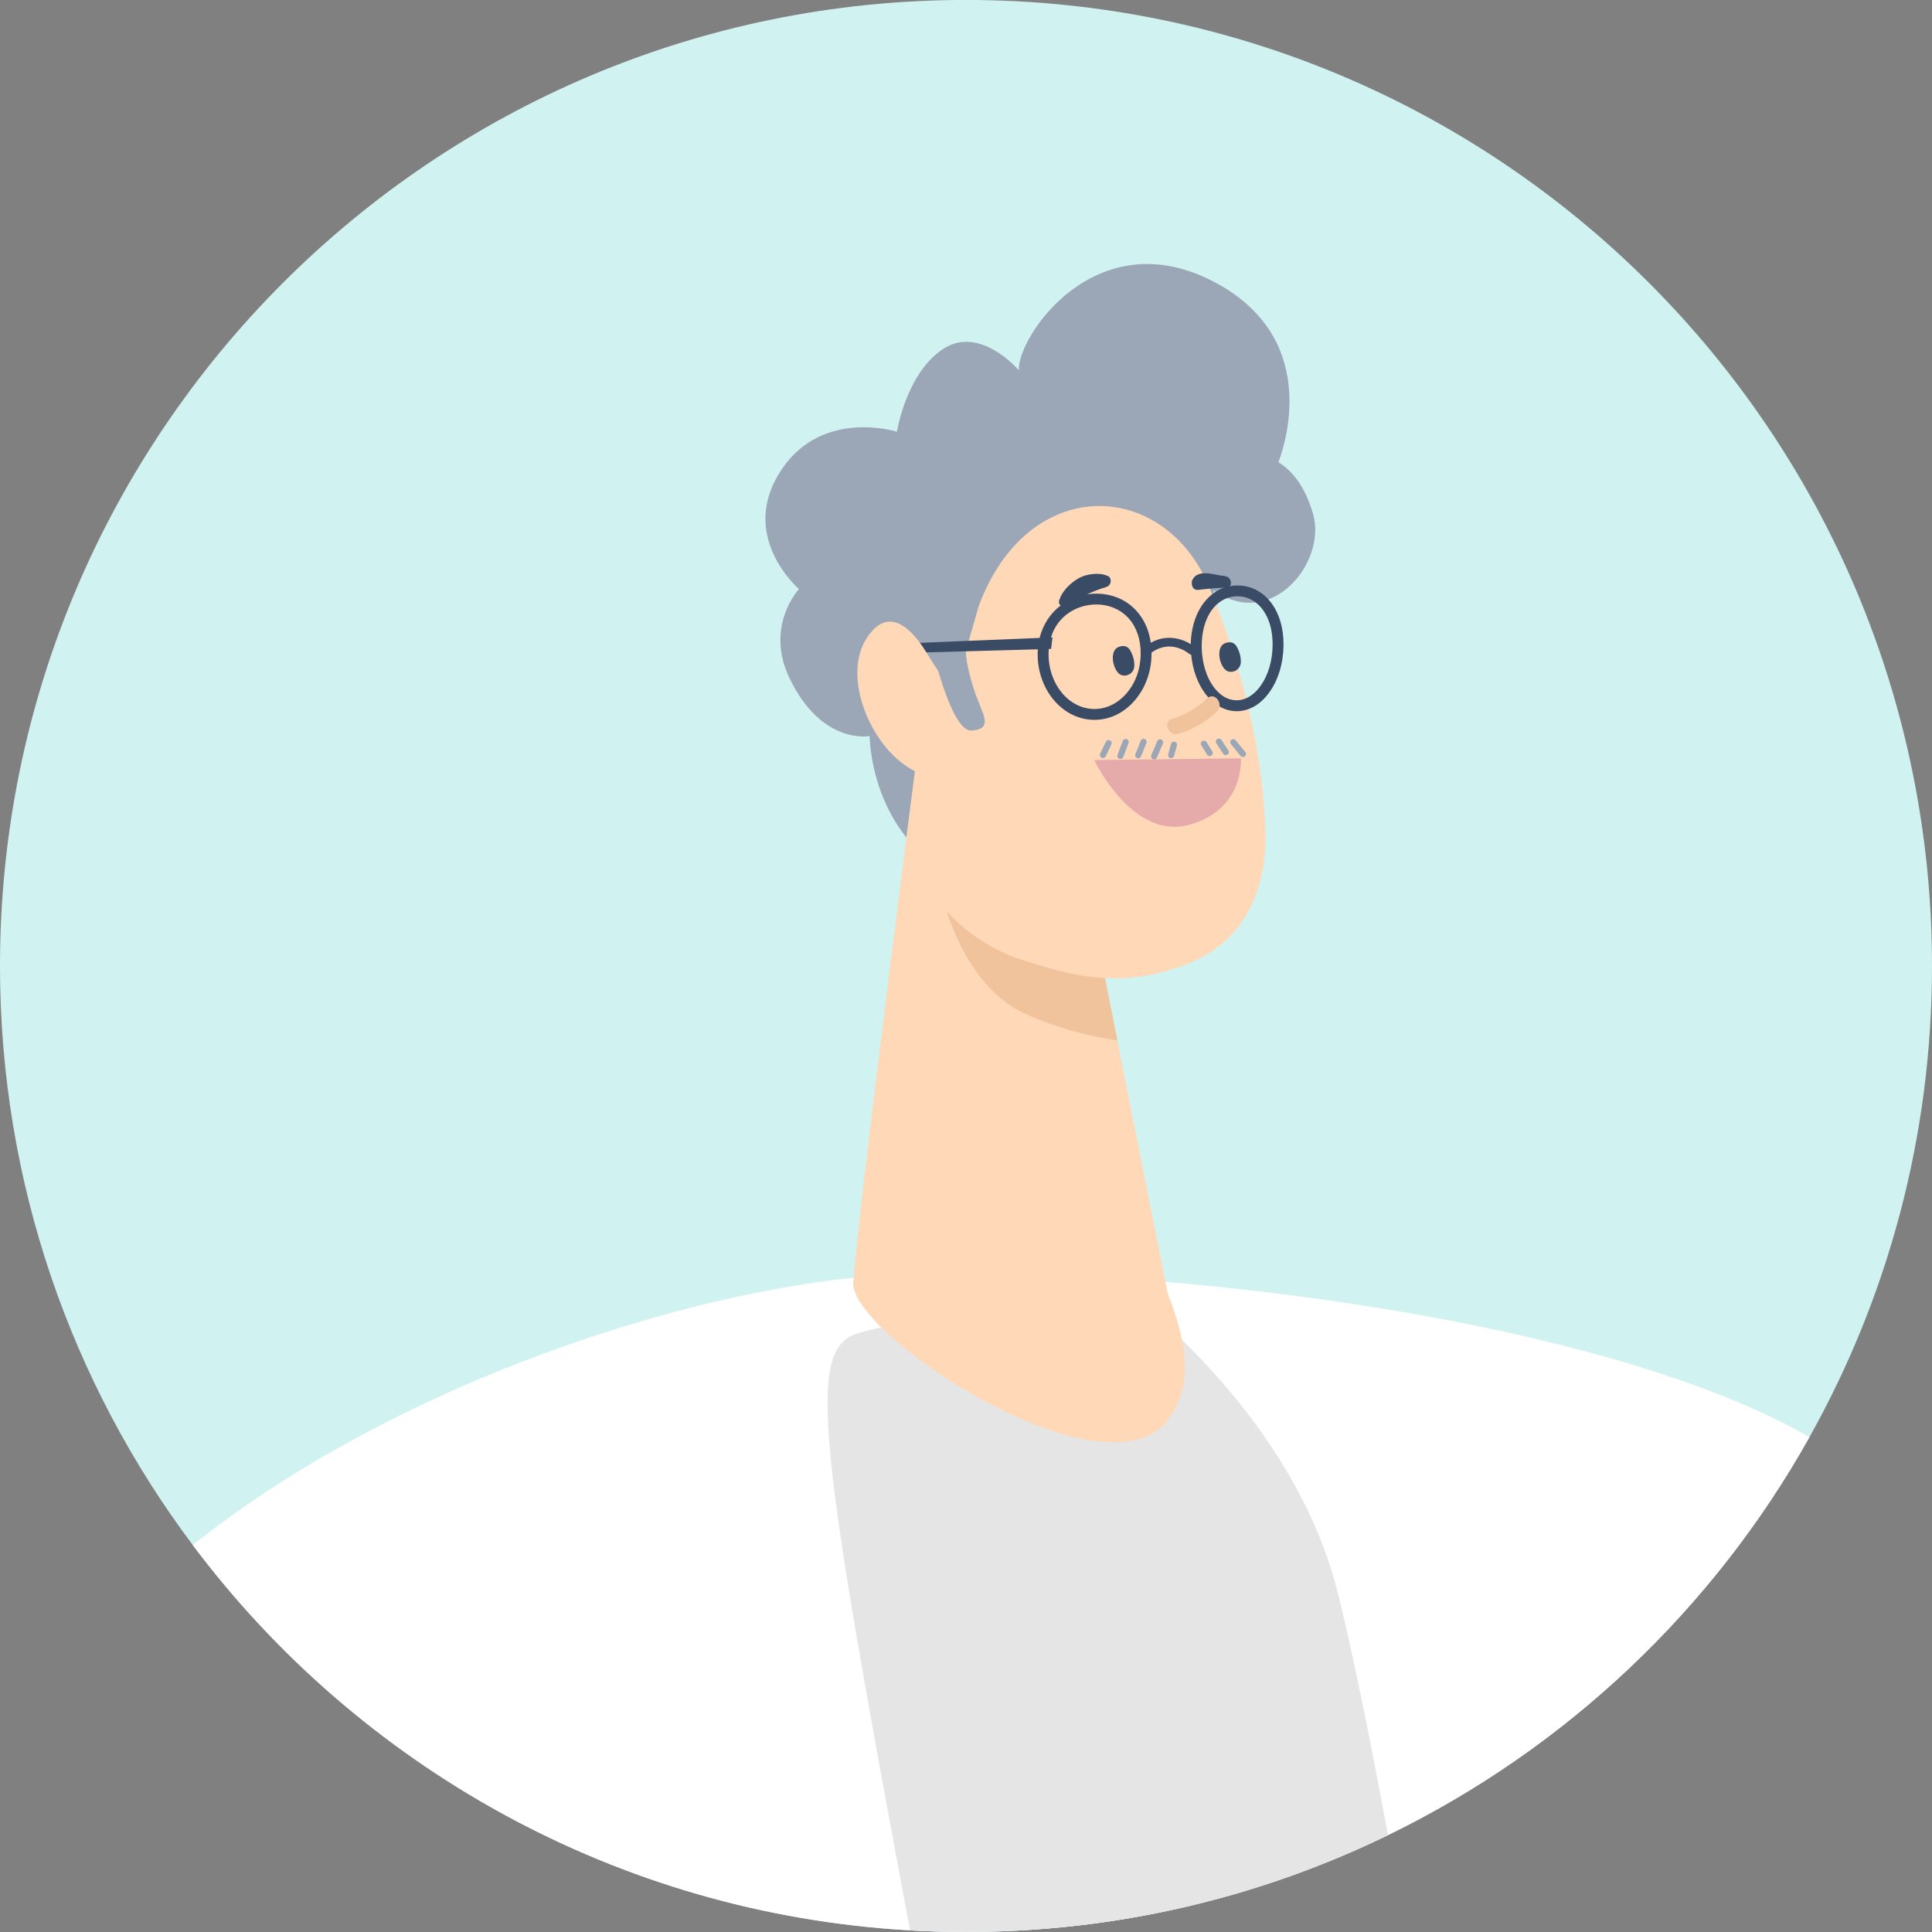 <svg width="90" height="90" viewBox="0 0 90 90" fill="none" xmlns="http://www.w3.org/2000/svg">
<rect x="0" y="0" width="90" height="90" fill="#808080" stroke="none"/>
<path d="M0 44.997C0 55.115 3.341 64.455 8.977 71.971C16.7 82.266 28.732 89.144 42.397 89.923C43.258 89.971 44.126 89.997 44.999 89.997C52.048 89.997 58.72 88.375 64.659 85.485C72.946 81.455 79.809 74.956 84.293 66.944C87.927 60.452 90 52.966 90 44.997C89.999 20.144 69.85 -0.002 44.999 -0.002C20.148 -0.002 0 20.144 0 44.997Z" fill="#D0F3F2"/>
<path d="M36.426 21.846C38.358 19.015 41.782 20.112 41.782 20.112C41.782 20.112 42.208 17.395 43.931 16.258C45.655 15.121 47.462 17.249 47.462 17.249C47.377 15.699 51.041 10.25 56.538 13.121C61.42 15.672 59.946 20.489 59.555 21.535C60.072 21.848 60.762 22.518 61.171 23.952C61.807 26.185 59.24 29.396 56.547 27.506C55.795 32.318 56.472 38.24 55.693 38.521C54.491 38.951 44.961 41.832 42.73 39.583C40.498 37.334 40.514 34.289 40.514 34.289C40.514 34.289 38.276 34.725 36.775 31.584C35.614 29.154 37.22 27.439 37.22 27.439C37.22 27.439 34.31 24.954 36.429 21.848L36.426 21.846Z" fill="#9BA6B7"/>
<path d="M42.396 89.924C43.257 89.973 44.124 89.998 44.997 89.998C52.046 89.998 58.718 88.377 64.658 85.487C72.945 81.457 79.808 74.957 84.292 66.946C77.285 62.92 64.783 60.603 54.289 59.714C49.022 59.266 44.261 59.178 40.957 59.415C40.568 59.443 40.169 59.478 39.764 59.52C30.89 60.44 18.023 64.772 8.978 71.972C16.7 82.268 28.732 89.145 42.397 89.924H42.396Z" fill="white"/>
<path d="M42.395 89.925C43.257 89.973 44.124 89.999 44.997 89.999C52.046 89.999 58.718 88.377 64.658 85.487C63.58 79.621 62.693 75.655 62.3 74.12C60.953 68.845 57.413 64.7 55.057 62.412C53.747 61.138 52.801 60.438 52.801 60.438C52.801 60.438 44.749 61.066 41.054 61.838C40.592 61.933 40.197 62.032 39.896 62.133C37.593 62.896 38.135 67.21 42.395 89.926V89.925Z" fill="#E5E5E5"/>
<path d="M39.746 59.732C39.556 62.16 51.594 70.088 54.453 66.078C55.291 64.905 55.604 63.31 54.397 60.256L52.05 48.464L50.973 43.039L49.989 38.093L42.645 35.725C42.645 35.725 40.082 55.481 39.745 59.733L39.746 59.732Z" fill="#FFD9B7"/>
<path d="M43.777 41.185C43.777 41.185 44.55 45.857 47.9 47.294C49.398 47.937 50.849 48.301 52.052 48.465L50.975 43.04C48.184 42.564 44.472 41.829 43.777 41.185Z" fill="#F1C39C"/>
<path d="M45.582 28.268L42.796 38.015C42.134 41.298 44.953 43.873 47.659 44.733C50.21 45.543 52.45 46.097 55.521 44.813C57.398 44.029 59.08 42.151 58.942 38.544C58.764 33.864 57.27 29.605 56.342 27.371C54.228 22.277 47.862 22.046 45.58 28.267L45.582 28.268Z" fill="#FFD9B7"/>
<path d="M52.154 30.122C52.235 30.101 52.486 30.017 52.65 30.297C52.773 30.507 52.856 30.786 52.84 31.041C52.821 31.339 52.528 31.536 52.249 31.453C51.861 31.337 51.604 30.269 52.155 30.122H52.154Z" fill="#3A4B66"/>
<path d="M57.114 29.947C57.196 29.925 57.447 29.841 57.611 30.121C57.734 30.332 57.817 30.61 57.801 30.865C57.782 31.163 57.489 31.36 57.21 31.277C56.822 31.162 56.565 30.093 57.116 29.947H57.114Z" fill="#3A4B66"/>
<path d="M51.562 26.816C51.194 26.653 50.59 26.74 50.252 26.934C49.903 27.136 49.511 27.488 49.37 27.888C49.344 27.931 49.332 27.975 49.333 28.019C49.333 28.019 49.333 28.021 49.333 28.022C49.316 28.111 49.36 28.174 49.421 28.206C49.507 28.284 49.64 28.312 49.763 28.216C50.265 27.829 50.928 27.523 51.527 27.348C51.817 27.263 51.797 26.85 51.56 26.818L51.562 26.816Z" fill="#3A4B66"/>
<path d="M57.09 26.849C57.069 26.84 57.047 26.833 57.022 26.83C56.842 26.814 56.612 26.755 56.385 26.724C56.367 26.72 56.351 26.716 56.338 26.716C56.332 26.716 56.325 26.716 56.32 26.716C55.988 26.68 55.671 26.716 55.53 27.05C55.513 27.093 55.511 27.135 55.523 27.172C55.511 27.328 55.616 27.502 55.81 27.479C56.246 27.43 56.681 27.384 57.122 27.379C57.444 27.375 57.389 26.887 57.091 26.846L57.09 26.849Z" fill="#3A4B66"/>
<path d="M53.554 30.415C53.595 30.416 53.637 30.405 53.675 30.38C54.561 29.764 55.352 30.423 55.386 30.451C55.47 30.523 55.596 30.511 55.667 30.425C55.738 30.338 55.728 30.211 55.643 30.137C55.284 29.827 54.362 29.406 53.449 30.042C53.358 30.105 53.334 30.232 53.395 30.326C53.433 30.383 53.492 30.413 53.554 30.416V30.415Z" fill="#3A4B66"/>
<path d="M48.345 30.246C48.357 30.064 48.385 29.887 48.428 29.718C48.585 29.09 48.935 28.564 49.414 28.201C49.764 27.931 50.184 27.754 50.646 27.685H50.649C50.799 27.663 50.955 27.651 51.113 27.655C51.839 27.667 52.486 27.951 52.942 28.457C53.302 28.854 53.527 29.36 53.608 29.942C53.629 30.089 53.641 30.239 53.641 30.396C53.642 30.411 53.642 30.423 53.642 30.435V30.502C53.63 31.316 53.346 32.078 52.844 32.648C52.334 33.231 51.658 33.547 50.941 33.533C50.864 33.532 50.786 33.526 50.709 33.517C49.358 33.359 48.313 32.02 48.338 30.416C48.34 30.359 48.341 30.301 48.346 30.243L48.345 30.246ZM50.95 33.028C51.516 33.037 52.053 32.783 52.464 32.314C52.675 32.073 52.842 31.792 52.955 31.484C53.069 31.177 53.13 30.842 53.137 30.494C53.148 29.806 52.952 29.219 52.57 28.796C52.254 28.449 51.821 28.232 51.334 28.175C51.261 28.166 51.184 28.161 51.106 28.159C50.197 28.145 49.269 28.668 48.958 29.694C48.906 29.86 48.872 30.037 48.856 30.23C48.852 30.293 48.848 30.359 48.847 30.424C48.822 31.839 49.767 33.006 50.951 33.026L50.95 33.028Z" fill="#3A4B66"/>
<path d="M56.469 27.683C56.488 27.667 56.507 27.654 56.526 27.639C56.562 27.612 56.598 27.587 56.635 27.565C56.752 27.49 56.868 27.428 56.998 27.383H56.999L57.005 27.382C57.097 27.348 57.192 27.323 57.292 27.305C57.418 27.281 57.545 27.27 57.678 27.272C58.216 27.28 58.709 27.508 59.083 27.919C59.128 27.968 59.17 28.02 59.212 28.074C59.593 28.574 59.791 29.246 59.791 30.02V30.091C59.779 30.895 59.553 31.65 59.154 32.218C58.878 32.615 58.539 32.892 58.169 33.029C57.981 33.1 57.782 33.134 57.583 33.131C57.53 33.13 57.479 33.126 57.428 33.12C57.211 33.095 57.002 33.024 56.809 32.912C56.622 32.806 56.448 32.663 56.291 32.489C56.248 32.442 56.209 32.393 56.164 32.341V32.338C55.804 31.868 55.558 31.223 55.489 30.497C55.473 30.341 55.468 30.183 55.47 30.022V30.013C55.489 28.991 55.871 28.153 56.467 27.685L56.469 27.683ZM56.199 31.361V31.365C56.478 32.109 56.995 32.616 57.591 32.621C57.748 32.624 57.901 32.593 58.048 32.528C58.301 32.419 58.539 32.214 58.739 31.925C58.909 31.683 59.042 31.397 59.134 31.084C59.227 30.771 59.276 30.433 59.283 30.08C59.295 29.392 59.13 28.805 58.807 28.379C58.713 28.256 58.606 28.149 58.489 28.061H58.488C58.285 27.91 58.057 27.815 57.811 27.787C57.764 27.781 57.717 27.779 57.67 27.777C57.495 27.774 57.329 27.803 57.176 27.858C56.987 27.923 56.816 28.032 56.665 28.174C56.574 28.259 56.495 28.354 56.417 28.464C56.416 28.464 56.416 28.465 56.416 28.465C56.149 28.858 55.991 29.396 55.981 30.026C55.973 30.512 56.054 30.968 56.199 31.359V31.361Z" fill="#3A4B66"/>
<path d="M49.029 29.691L42.177 29.973L42.237 30.416L48.965 30.228L49.029 29.691Z" fill="#3A4B66"/>
<path d="M44.311 31.995C43.883 31.535 43.529 31.017 43.207 30.478C42.594 29.453 41.446 28.072 40.373 29.729C38.811 32.139 41.755 37.141 44.536 36.042C46.601 35.227 45.39 33.152 44.311 31.995Z" fill="#FFD9B7"/>
<path d="M44.991 30.338C45 30.915 45.27 31.814 45.391 32.182C45.728 33.215 46.344 33.952 45.266 34.033C44.603 34.081 43.994 32.265 43.648 31.057L44.991 30.338Z" fill="#9BA6B7"/>
<path d="M54.608 33.481C55.229 33.297 55.759 32.988 56.225 32.538C56.58 32.197 57.04 32.806 56.69 33.143C56.184 33.63 55.575 33.985 54.901 34.183C54.434 34.322 54.137 33.619 54.608 33.479V33.481Z" fill="#F1C39C"/>
<path d="M50.974 35.407L57.805 35.324C57.805 35.324 57.998 37.731 55.367 38.429C52.734 39.126 50.974 35.409 50.974 35.409V35.407Z" fill="#E5AAAA"/>
<path d="M57.877 35.263C57.916 35.27 57.959 35.26 57.991 35.232C58.053 35.182 58.061 35.091 58.011 35.031L57.563 34.484C57.514 34.423 57.422 34.414 57.362 34.464C57.3 34.513 57.292 34.604 57.342 34.665L57.79 35.212C57.813 35.24 57.843 35.256 57.877 35.263Z" fill="#9BA6B7"/>
<path d="M57.077 35.175C57.11 35.18 57.148 35.175 57.178 35.154C57.244 35.111 57.263 35.022 57.22 34.955L56.901 34.467C56.858 34.401 56.769 34.383 56.702 34.425C56.637 34.468 56.618 34.557 56.661 34.624L56.98 35.112C57.003 35.147 57.038 35.168 57.077 35.175Z" fill="#9BA6B7"/>
<path d="M56.329 35.22C56.362 35.225 56.397 35.22 56.428 35.2C56.495 35.158 56.515 35.069 56.474 35.002L56.203 34.569C56.161 34.502 56.073 34.482 56.006 34.524C55.939 34.565 55.919 34.654 55.96 34.721L56.231 35.154C56.254 35.19 56.29 35.213 56.329 35.22Z" fill="#9BA6B7"/>
<path d="M54.533 35.316C54.604 35.328 54.675 35.283 54.695 35.212L54.827 34.727C54.847 34.651 54.803 34.571 54.726 34.551C54.65 34.532 54.571 34.575 54.55 34.652L54.419 35.137C54.399 35.214 54.443 35.293 54.52 35.313C54.523 35.313 54.529 35.316 54.533 35.316Z" fill="#9BA6B7"/>
<path d="M53.737 35.376C53.8 35.386 53.866 35.353 53.892 35.291L54.173 34.637C54.204 34.564 54.17 34.48 54.098 34.449C54.025 34.418 53.941 34.452 53.91 34.524L53.63 35.178C53.599 35.251 53.632 35.335 53.705 35.366C53.715 35.37 53.726 35.374 53.737 35.376Z" fill="#9BA6B7"/>
<path d="M52.998 35.324C53.062 35.334 53.129 35.299 53.154 35.235L53.405 34.613C53.435 34.539 53.398 34.456 53.326 34.426C53.251 34.397 53.169 34.433 53.14 34.505L52.89 35.128C52.861 35.202 52.897 35.285 52.969 35.314C52.979 35.318 52.989 35.321 52.999 35.322L52.998 35.324Z" fill="#9BA6B7"/>
<path d="M52.17 35.355C52.236 35.365 52.303 35.329 52.328 35.264L52.571 34.614C52.599 34.541 52.562 34.458 52.487 34.431C52.414 34.404 52.33 34.44 52.303 34.515L52.06 35.164C52.032 35.238 52.069 35.321 52.145 35.348C52.154 35.351 52.162 35.353 52.171 35.355H52.17Z" fill="#9BA6B7"/>
<path d="M51.356 35.309C51.417 35.32 51.48 35.289 51.509 35.23L51.773 34.678C51.806 34.606 51.777 34.521 51.706 34.487C51.633 34.452 51.549 34.483 51.515 34.554L51.251 35.107C51.218 35.178 51.247 35.264 51.318 35.297C51.33 35.303 51.344 35.306 51.356 35.309Z" fill="#9BA6B7"/>
</svg>
